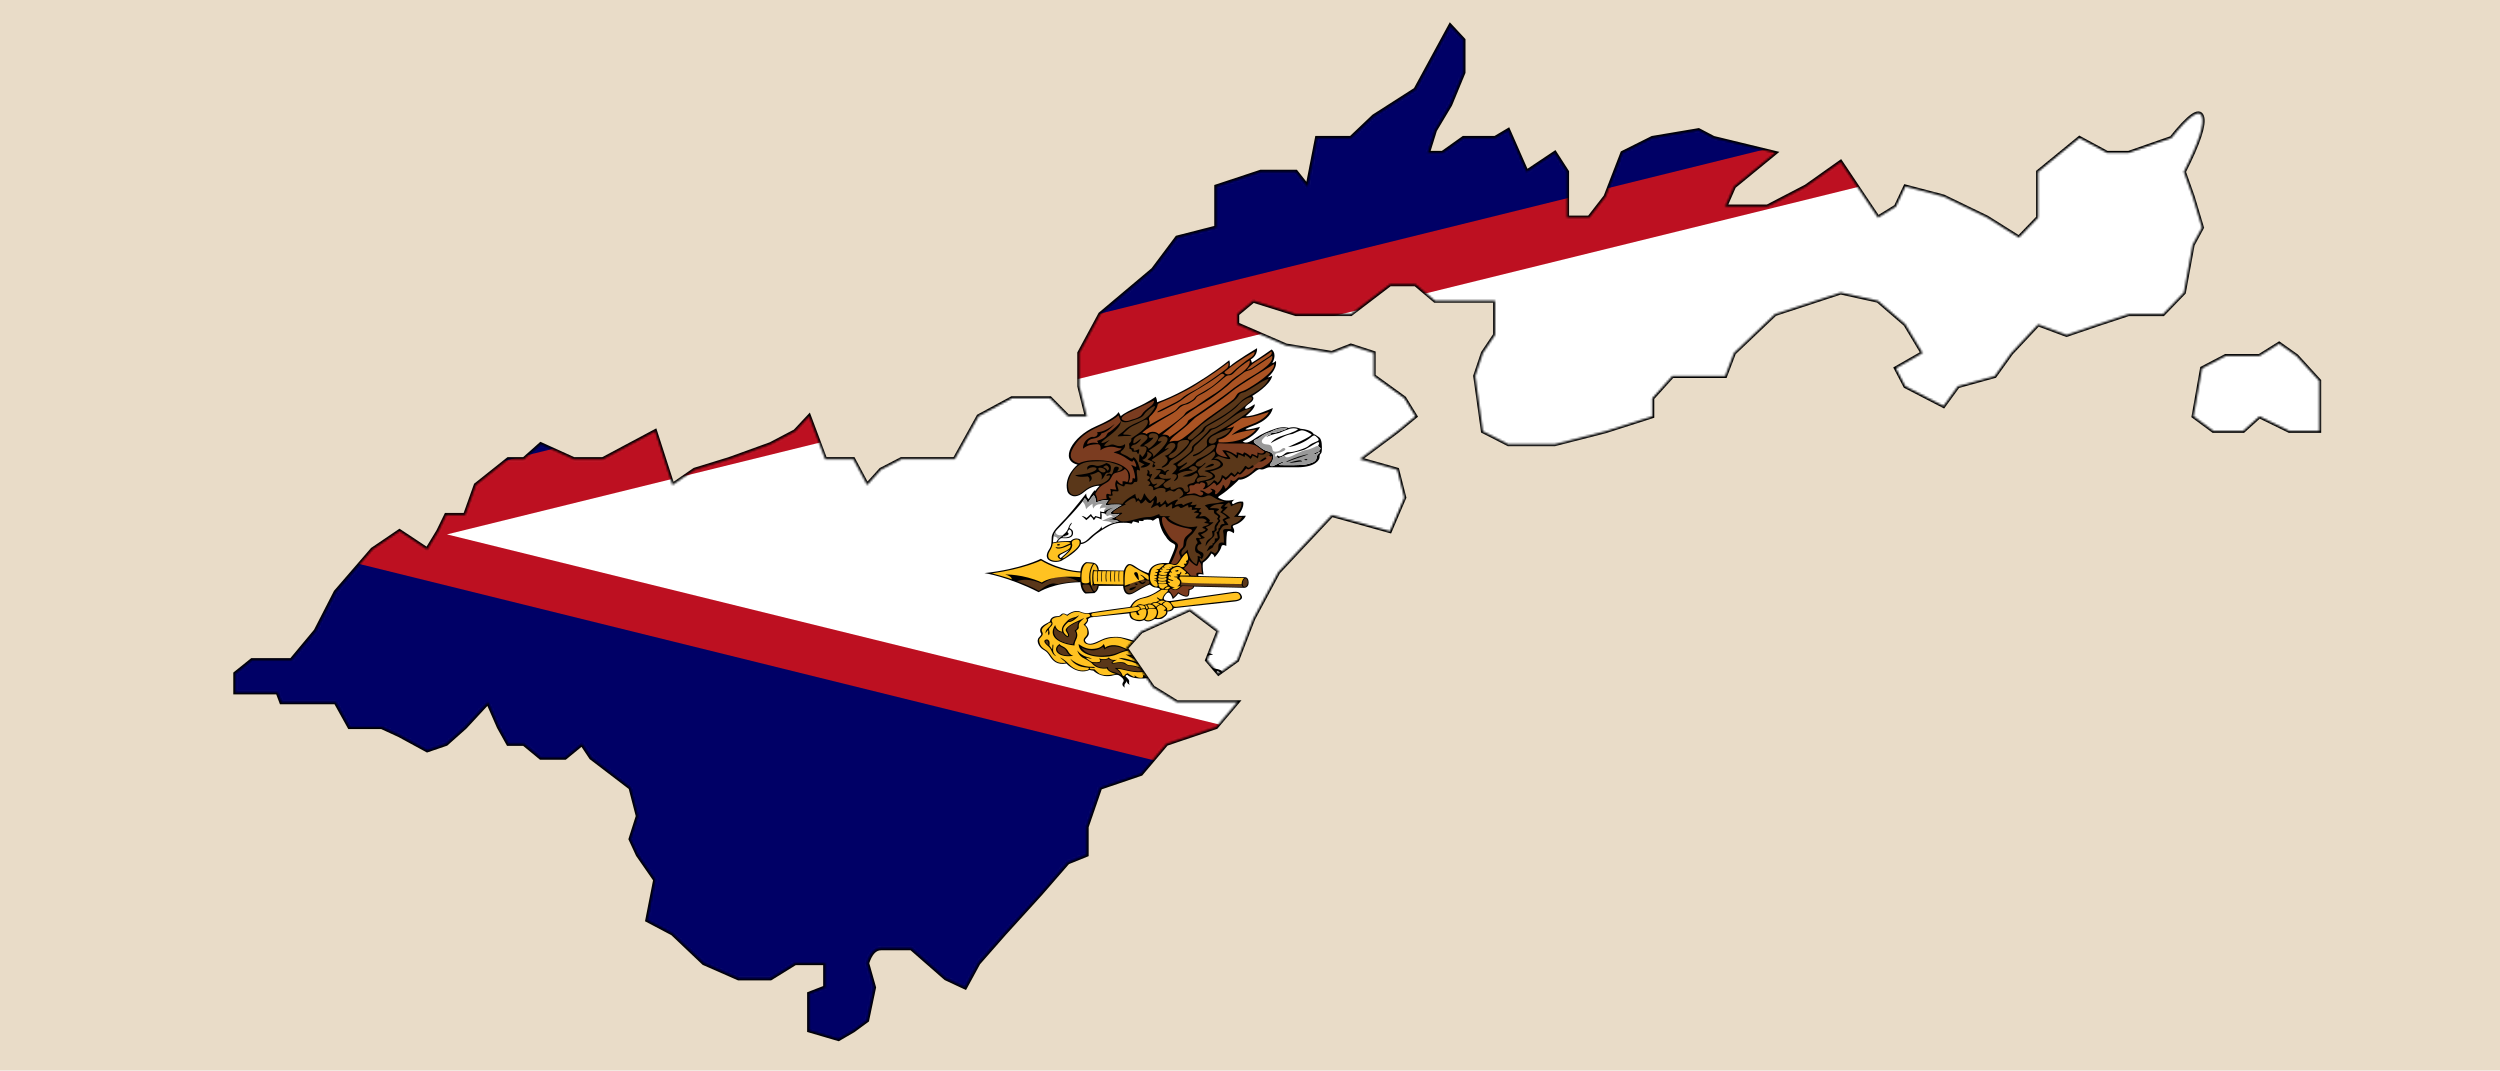 <?xml version="1.0" encoding="UTF-8"?>
<svg xmlns="http://www.w3.org/2000/svg" xmlns:xlink="http://www.w3.org/1999/xlink" viewBox="0 0 1240 531">
  <defs>
    <style>
      .cls-1, .cls-2 {
        fill: #fff;
      }

      .cls-3 {
        mask: url(#mask);
      }

      .cls-4 {
        fill: #7b3c20;
      }

      .cls-5 {
        fill: #e9dcc8;
      }

      .cls-6 {
        fill: #ffc221;
      }

      .cls-7 {
        fill: #5a3719;
      }

      .cls-8 {
        fill: #bd1021;
      }

      .cls-2 {
        stroke: #000;
        stroke-width: 2px;
      }

      .cls-9 {
        fill: #999;
      }

      .cls-10 {
        fill: #006;
      }

      .cls-11 {
        fill: #aa5323;
      }
    </style>
    <mask id="mask" x="110.67" y="4.64" width="1045.7" height="516.79" maskUnits="userSpaceOnUse">
      <g id="mask0_8_80">
        <path class="cls-1" d="M436.95,470.35c-3,0-5.28,2.45-6.85,7.36l3.42,12.07-3.42,16.29-6.84,5.03-7.36,4.28-14.57-4.28v-18.24l7.96-3.08v-12.07h-14.9l-12.21,7.57h-15.89l-17.24-7.57-15.49-14.7-12.51-6.6,3.92-20-8.61-12.41-3.62-7.83,3.62-11.38-3.62-14.05-19.54-14.91-4.56-6.87-8.37,6.87h-12.06l-8.35-6.87h-7.78l-4.65-8.33-5.38-12.3-11.38,12.3-9.37,8.33-9.41,3.22-13.73-7.48c-5.9-2.71-8.85-4.07-8.85-4.07h-15.97l-6.83-12.3h-26.96l-1.84-4.91h-21v-9.34l8.24-6.63h19.53l12.11-14.52,9.92-19.33,18.2-21.06,13.45-9.11,13.73,9.11,5.53-9.11,3.89-8h9.37l5.31-14.89,16.09-12.8h7.78l8.35-7.43,16.37,7.43h14.39l25.99-13.84,8.59,26.65,10.99-7.57,17.07-5.24,20.56-7.43,12.21-6.41,6.94-7.42,7.96,21.26h13.96l6.84,12.8,6.85-7.57,10.15-5.24h26.45l11.81-21.26,16.61-8.96h18.84l8.86,8.96h9.37l-3.69-14.92v-16.47l10.4-19.3,26.15-22.01,11.95-15.94,19.45-4.97v-20.37l22.01-7.29h17.48l5.77,7.29,4.68-24.07h16.85l11.29-10.72,20.72-13.27,17.23-31.7,6.57,7.07v16.17l-6.57,15.93-7.55,12.65-3.5,11.27h7.24l10.39-7.4h15.7l6.52-3.87,9.08,20.66,14.04-9.38,6.03,9.38v22.72h10.99l8.11-10.45,8.36-21.65,14.83-7.4,22.97-3.87c4.92,2.58,7.37,3.87,7.37,3.87,0,0,10.17,2.47,30.52,7.4l-20.34,16.67-4.35,9.95h20.89l19.16-9.95,17.2-12.18,18.5,27.61,8.92-5.48,4.67-9.95,18.95,4.98,21.6,10.45,15.77,9.91,9.54-9.91v-22.72l20.5-16.78,13.67,7.4h10.71l21.24-7.4c8.7-10.94,13.75-14.51,15.14-10.72,1.39,3.79-1.59,12.96-8.97,27.5l4.36,12.27,4.61,15.39-4.61,8.53-4.36,23.7-10.32,10.69h-17.1l-15.41,5.09-15.37,5.24-14.09-5.24-13.34,14.22-8.17,11.41-18.31,5.06-7.1,9.78-18.95-9.78-4.67-8.92,13.22-7.56-8.54-14.22-13.59-11.7-18.5-4.08-32.57,10.69-20.34,19.3-4.35,11.41h-26.23l-9.95,11.02v8.96l-23.19,7.42-25.13,6.41h-23.12l-12.56-6.41-3.83-27.41,3.83-11.41,6.03-8.98v-16.94h-29.82l-9.68-8.17h-12.63l-19.39,14.78h-27.31l-21.11-6.61-7.96,6.61v5.09l24.29,10.54,22.66,3.68,9.42-3.68,11.29,3.68v11.41l15.22,11.02,5.5,8.96-9.02,7.42-18.55,13.84,18.55,5.24,3.52,13.82-7.13,16.64-28.81-8-26.58,28.36-12.41,23.12-7.96,20.54-9.25,6.63-5.68-6.63,5.68-14.52-14.23-10.74-24.23,11.04-7.46,8.31,13.34,19.4,11.95,7.39h29.87l-10.42,12.3-24.68,8.33-12.6,14.88-20.27,6.89-6.7,19.43v13.83l-9.37,3.79-13.29,15.28-18.12,19.94-12.91,14.7-6.56,12.07-9.64-4.5-17.08-14.93h-15.13ZM1120.67,176.58l9.77-6.12,8.64,6.12,11.23,12.3v24.83h-14.82s-4.94-2.41-14.82-7.23l-8.01,7.23h-14.86l-9.79-7.23,4.21-23.79,11.71-6.11h16.74Z"/>
      </g>
    </mask>
  </defs>
  <g id="Layer_2">
    <rect class="cls-5" x="-33.46" y="-51.58" width="1311.32" height="655.15"/>
    <rect class="cls-5" x="584.73" y="247.81" width="28.98" height="33.9"/>
  </g>
  <g id="Layer_1">
    <path class="cls-2" d="M436.95,470.35c-3,0-5.28,2.45-6.85,7.36l3.42,12.07-3.42,16.29-6.84,5.03-7.36,4.28-14.57-4.28v-18.24l7.96-3.08v-12.07h-14.9l-12.21,7.57h-15.89l-17.24-7.57-15.49-14.7-12.51-6.6,3.92-20-8.61-12.41-3.62-7.83,3.62-11.38-3.62-14.05-19.54-14.91-4.56-6.87-8.37,6.87h-12.06l-8.35-6.87h-7.78l-4.65-8.33-5.38-12.3-11.38,12.3-9.37,8.33-9.41,3.22-13.73-7.48c-5.9-2.71-8.85-4.07-8.85-4.07h-15.97l-6.83-12.3h-26.96l-1.84-4.91h-21v-9.34l8.24-6.63h19.53l12.11-14.52,9.92-19.33,18.2-21.06,13.45-9.11,13.73,9.11,5.53-9.11,3.89-8h9.37l5.31-14.89,16.09-12.8h7.78l8.35-7.43,16.37,7.43h14.39l25.99-13.84,8.59,26.65,10.99-7.57,17.07-5.24,20.56-7.43,12.21-6.41,6.94-7.42,7.96,21.26h13.96l6.84,12.8,6.85-7.57,10.15-5.24h26.45l11.81-21.26,16.61-8.96h18.84l8.86,8.96h9.37l-3.69-14.92v-16.47l10.4-19.3,26.15-22.01,11.95-15.94,19.45-4.97v-20.37l22.01-7.29h17.48l5.77,7.29,4.68-24.07h16.85l11.29-10.72,20.72-13.27,17.23-31.7,6.57,7.07v16.17l-6.57,15.93-7.55,12.65-3.5,11.27h7.24l10.39-7.4h15.7l6.52-3.87,9.08,20.66,14.04-9.38,6.03,9.38v22.72h10.99l8.11-10.45,8.36-21.65,14.83-7.4,22.97-3.87c4.92,2.58,7.37,3.87,7.37,3.87,0,0,10.17,2.47,30.52,7.4l-20.34,16.67-4.35,9.95h20.89l19.16-9.95,17.2-12.18,18.5,27.61,8.92-5.48,4.67-9.95,18.95,4.98,21.6,10.45,15.77,9.91,9.54-9.91v-22.72l20.5-16.78,13.67,7.4h10.71l21.24-7.4c8.7-10.94,13.75-14.51,15.14-10.72,1.39,3.79-1.59,12.96-8.97,27.5l4.36,12.27,4.61,15.39-4.61,8.53-4.36,23.7-10.32,10.69h-17.1l-15.41,5.09-15.37,5.24-14.09-5.24-13.34,14.22-8.17,11.41-18.31,5.06-7.1,9.78-18.95-9.78-4.67-8.92,13.22-7.56-8.54-14.22-13.59-11.7-18.5-4.08-32.57,10.69-20.34,19.3-4.35,11.41h-26.23l-9.95,11.02v8.96l-23.19,7.42-25.13,6.41h-23.12l-12.56-6.41-3.83-27.41,3.83-11.41,6.03-8.98v-16.94h-29.82l-9.68-8.17h-12.63l-19.39,14.78h-27.31l-21.11-6.61-7.96,6.61v5.09l24.29,10.54,22.66,3.68,9.42-3.68,11.29,3.68v11.41l15.22,11.02,5.5,8.96-9.02,7.42-18.55,13.84,18.55,5.24,3.52,13.82-7.13,16.64-28.81-8-26.58,28.36-12.41,23.12-7.96,20.54-9.25,6.63-5.68-6.63,5.68-14.52-14.23-10.74-24.23,11.04-7.46,8.31,13.34,19.4,11.95,7.39h29.87l-10.42,12.3-24.68,8.33-12.6,14.88-20.27,6.89-6.7,19.43v13.83l-9.37,3.79-13.29,15.28-18.12,19.94-12.91,14.7-6.56,12.07-9.64-4.5-17.08-14.93h-15.13ZM1120.67,176.58l9.77-6.12,8.64,6.12,11.23,12.3v24.83h-14.82s-4.94-2.41-14.82-7.23l-8.01,7.23h-14.86l-9.79-7.23,4.21-23.79,11.71-6.11h16.74Z"/>
    <g class="cls-3">
      <g>
        <path class="cls-10" d="M110.67,4.64h1045.7v516.79H110.67V4.64Z"/>
        <path class="cls-8" d="M110.67,263.04L1156.37,4.64v516.79L110.67,263.04Z"/>
        <path class="cls-1" d="M221.7,265.06L1156.37,34.92v460.27"/>
        <path d="M541.58,279.01c3.51.27,3.39,3.75,3.39,3.75l12.42.28c1.59-4.33,3.24-3.83,6.26-1.69,2.87,2.03,6,2.94,6,2.94,1.2-6.22,10.01-4.96,10.01-4.96,3.76-8.98,4.08-8.86,1.84-9.99-2.24-1.14-3.15-3.06-3.15-3.06-2.13-2.56-3.25-6.27-3.48-8.55-.24-2.28-2.88,1.14-3.36.42-.48-.72-4.4-.3-4.4-.3.96,1.02-2.32.42-2.32.42.32.24,0,1.2,0,1.2-.32-.42-2.8-.84-2.8-.84-.24.54-.8,1.14-.8,1.14-1.36-.6-4.08-.48-4.08-.48-4-.06-6.4,1.2-7.52,1.86-1.12.66-5.12,2.69-8.4,5.86-3.28,3.17-5.12,2.81-5.12,2.81-.96,3.53-8.8,7.84-8.8,7.84-1.28,1.14-5.2,1.68-7.19,0-2-1.68,0-4.67,0-4.67.74-1.4,1.47-1.34,1.55-6.2.05-3.28,3.44-5.89,6.92-9.7,4.25-4.66,10.19-12.34,10.19-12.34.03,2.36,1.32,2.74,1.32,2.74,1.17-2.4,2.85-4.33,2.85-4.33.09.2.33.34.33.34,1.32-1.79,2.13-2.51,2.13-2.51-.45-.18-4.14,0-7.59,3.01-3.45,3.01-5.82,2-5.82,2-2.4-.76-2.61-2.6-2.61-2.6-1.75-7.54,5.13-12.93,5.13-12.93-9.24-2.2-2.58-13.91,8.87-18.9,11.45-4.98,11.34-7.23,11.34-7.23.66.76,1.2,2.11,1.2,2.11.12-.09.96-1.35,7.56-4.26,6.6-2.92,9.77-5.43,9.77-5.43.84,1.62.66,2.78.66,2.78,18.05-6.33,35.83-20.85,35.83-20.85.51,1.21.24,3.05.24,3.05,2.94-2.72,13.55-9.04,13.55-9.04.18,4.04-3.15,5.59-3.15,5.59.36.58.57,1.64.57,1.64,1.74-.94,9.84-6.6,9.84-6.6,2.97,2.56.27,6.75.27,6.75,1.05-.16,1.83-1.08,1.83-1.08.75,4.35-4.08,8.19-4.08,8.19.84.02,2.25-.81,2.25-.81-.9,4.76-9.92,10.03-9.92,10.03,1.32,1.17.06,2.72-1.02,3.41-1.08.7-3,2.22-2.4,2.85.6.63,4.59-2.18,4.59-2.18.69,2-4.44,5.92-4.44,5.92,3.57.47,13.49-4.04,13.49-4.04-.81,3.84-4.56,6.82-9.18,8.55-4.62,1.73-4.38,2-4.38,2,.81.65,7.19-1.21,7.19-1.21-1.92,4.29-8.58,7.23-8.58,7.23,1.83,1.55,4.32-.25,6.81-1.95,2.49-1.71,5.88-3.17,9.62-4.42,3.75-1.26,6.39-.31,6.39-.31,3.12-.99,5.76.4,5.76.4,6,.49,6.6,2.67,6.6,2.67.66.16,1.17.43,2.7,1.55,1.53,1.12,1.44,4.6,1.38,6.31s-.54,1.71-.84,2.18c-.3.47-.33,1.01-.33,1.66s-1.5,4.69-10.76,4.74c-9.27.04-14.04,0-14.04,0-.77,0-1.68.45-1.68.45-3.9,1.93-1.84-1.32-6.48,2.5s-7,3.16-7,3.16c-.76.91-5.62,5.43-8.4,7.23-2.78,1.79-2.28,1.63.14,2.68,2.42,1.05,6.08,0,6.08,0-2.34,1.55-.72,2.27-.72,2.27,3.08-1.87,4.94-1.18,4.94-1.18.98,2.68-2.54,6.91-2.54,6.91,1.36.18,3.92,0,3.92,0-.62,1.81-3.18,3.8-5.06,4.41s-1.54.85-.98,1.99c.56,1.14.08,2.29.08,2.29-3.28-2.28-3.4-.24-3.4-.24-.38,2.69-.32,6.55-.32,6.55-2.32-1.17-2.44.39-2.44.39-.6,2.45-3.44,5.3-3.44,5.3-.12-1.53-1.52-1.91-1.52-1.91-1.48,2.84-4.2,4.55-4.2,4.55-.36,2.45.32,5.89.32,5.89-1.76-.36-2.4-.33-2.68.09-.28.42.4.63.4.63l22.91.57c.32.03,1.68.18,1.72,2.66.04,2.48-2,2.6-2,2.6l-25.06-.6s.12.69-1.2,1.38c-1.32.69-.88-.78-1.24,2.3-.36,3.08-5.36-.24-5.36-.24-.8,1.2-2.76,2.75-2.76,2.75-1.12-3.38-2.28-4.43-4.08-1.5-1.8,2.93,3.24,2.42,3.24,2.42,0,0,29.42-4.34,31.02-4.49,1.6-.15,3.36-.06,4.08,2.18.72,2.24-3.56,2.6-3.56,2.6l-30.18,3.29c-.64,1.79-3.16,1.65-3.16,1.65.2,1.71-1.6,2.78-2.52,3.41-.92.63-3.8.33-3.8.33-3.52,2.39-5.24.51-5.24.51-2.28.99-3.72.57-5.6-.24-1.88-.81-1.72-3.08-1.72-3.08l-19.05,1.97c-.9.31-1.52.91-1.52.91.68.87-1.36,2.88-1.36,2.88.57.39,1.66,1.49,1.81,3.87.16,2.52-3.07,2.94-1.46,4.69s4.57.3,7.87-1.28c3.3-1.58,6.54-1.38,7.95-1.37,1.41.01,5.34,1,7.78,1.86,2.44.86,3.28.35,3.45-.91.17-1.26,1.26-1.61,1.26-1.61-.3,1.23.36,1.78.36,1.78.94.07,2.59-.85,2.59-.85-.15.91-1.35,1.48-1.35,1.48-2.4,1.6.9,1.01.9,1.01,6.57-1.35,8.91-1.21,10.61-1.03,1.71.18,9.77,3.61,9.77,3.61.3-.81.09-2.81.09-2.81,2.07.56,2.91,1.75,2.91,1.75.78-.85.27-2.29.27-2.29,6.66,3.72-1.38,5.41-3.51,6.12-2.13.72-2.1,1.59-2.1,1.59,1.77-.56,3-.76,4.47-.88,1.47-.11.96-.02,4.47-.72,3.51-.69,5.31.79,5.31.79-2.94.16-3.81,1.03-3.81,1.03,1.86,1.28.09,2.36.09,2.36-2.67-3.37-4.95.14-4.95.14.91-.14,3.6.43,4.36.91.59.37,1.98,1.06,3.7,1.85,2.43,1.12,1.98.4,3.87,1.12,1.89.72,1.17,2.54,1.17,2.54-.81-1.48-2.55-2-2.55-2-.15,2-2.16,2.33-2.16,2.33,2.46-2.74-2.85-3.93-5.34-3.88-2.49.04-4.35,1.64-4.35,1.64,5.01,4.69,8.48,3.17,8.48,3.17-.63,1.7-4.77,1.03-4.77,1.03,1.92,1.46,1.71,2.49,1.71,2.49-1.02-.99-2.7-.49-6.29-2.83-3.6-2.33-6.81-1.57-6.81-1.57,3.51,3.75-1.29,5.97-1.29,5.97-1.77,1.01.75,2.38.75,2.38-2.22.4-2.52-1.82-2.52-1.82-1.17-.22-2.85,1.19-2.85,1.19.12-2.29,3.12-1.14,3.21-3.52.09-2.38-2.79-4.22-11.27-3.05-8.48,1.17-10.97-1.55-10.97-1.55-.72.02-.87.74-.87.74,1.41,1.35,2.04,1.91,1.8,2.85-.24.94.45,1.26.45,1.26-1.56-.09-1.68-1.95-1.68-1.95-.03.76-.36.83-.87,1.64-.51.81-.03,1.84-.03,1.84-.66-.59-1.86-1.28-.72-2.94.88-1.28-1.83-2.92-1.83-2.92-1.05-1.08-3.84-.07-3.84-.07-5.79,1.14-9.18-2.51-9.18-2.51-.66,0-1.92-.36-1.92-.36-6.12,2.74-11.48-3.19-11.48-3.19-4.62.88-6.72-1.35-8.13-3.52s-1.68-2.36-3.54-3.48c-1.86-1.12-3.6-4.3-1.89-5.97,1.49-1.46,1.05-1.79,1.05-1.79-2.4-4.03,4.28-5.33,4.4-6.3.17-1.41,1.57-2.3,3.07-2.39,1.5-.09,1.5.04,2.49-.96.99-1.01,2.88.25,2.88.25.39-.29,3.69-2.85,6.63-1.53,2.94,1.32,5.37.38,5.37.38,2.07-.45,19.25-2.78,19.25-2.78,1.11-1.66,1.89-3.66,6.63-4.74,4.74-1.08,8.34-4.02,8.34-4.02-.84-.9-2.25-.85-2.97-.94-.72-.09-2.22-1.37-2.22-1.37-.87.38-1.32.19-7.53,3.97-5.55,3.38-5.71-3.32-5.71-3.32l-12.1.02c-.21,2.56-2.16,3.57-2.16,3.57l-4.41.22c-2.46-1.3-2.49-5.63-2.49-5.63-13.31.2-20.72,4.96-20.72,4.96-15.08-7.72-26.9-9.47-26.9-9.47,18.32-2,28-7.09,28-7.09,10.11,6.06,19.61,6.22,19.61,6.22.36-3.66,2.82-4.56,2.82-4.56l2.79.15Z"/>
        <path class="cls-6" d="M519.8,309.4c-3.83,2.24-3.14,3.47-2.8,4.16.34.7.38,1.37-.66,2.42-1.04,1.05-.94,1.41-.94,1.41.16,3.72,2.8,4.51,3.89,5.42.92.76,2.48,3.16,2.48,3.16,1.96,2.81,4.04,2.84,5.58,2.84s1.4-.13.62-.82c-.73-.65-2.28-1.91-2.28-1.91,2.06.72,4.02,2.87,4.02,2.87,3.89,4.26,7.48,3.69,9.06,3.48,1.58-.21,1.3-1.12,1.3-1.12-.08-.15-1.62-.27-1.62-.27-5.84-.55-7.59-4.38-7.59-4.38,3.52,3.46,9.03,4.16,10.73,4.09,1.7-.06,1.6.42,1.24.51-.36.09-.88,0-1.66-.06-.78-.06-.78.13-.6.46.18.33.91.36,1.84.33.93-.03.18.07,2.59,1.94,2.41,1.87,8.42.36,8.42.36-3.88-.96-4.42-2.72-4.42-2.72-5.28.62-7.42-2.55-7.42-2.55-.94-.94-3.76-2.4-3.76-2.4-2.98-1.28-3.45-3.98-3.45-3.98.84,1.2,2.47,2.56,4.54,3.14,2.07.57,2.65.87,2.65.87-.99.15-1.57-.18-1.57-.18-2.07-.61-.9.24-.9.24,2.28,1.82,2.91,1.68,2.91,1.68,5.98.62,3.01-1.77,3.01-1.77,4.26,1.01,4.96-.58,4.96-.58.88,1.87,4.11,1.2,4.11,1.2-4.29,2.07-1.03,1.48-1.03,1.48,4.33-.81,5.18.29,5.18.29,1.17,1.09,2.36.94,2.36.94,0,0,.78.02,2.43.35,1.65.33,4.17,1.73,6.57,1.44s2.79.45,2.79.45c-.45-.15-1.5-.31-3.36.51-1.86.83-5.07,1.1-9.74,0-4.68-1.1-5.04-.96-5.04-.96,1.11.83,2.1,2,2.31,2.8.21.81,1.02.85,1.02.85.33-1.03,1.74-1.48,1.74-1.48.92.85,3.39,1.97,3.39,1.97.27-.56,0-.95,0-.95,1.8,1.72,3.9,1.2,3.9,1.2.57-.4.39-1.37.39-1.37.72-.02.84.43,1.35.76.51.34,2.13.11,2.13.11-.6-.25-1.02-1.17-1.02-1.17,2.37-1.64,7.5-.92,7.5-.92,3.7.65,3.24,3.07,3.24,3.07.75.36,1.74,1.48,1.74,1.48.31-.85.03-1.72.03-1.72,1.69.81,2.05,2.78,2.05,2.78,1.96-2.24-1.87-4.77-1.87-4.77,1.86-.24,3.91-.07,5.16.11,1.24.18,3.03.83,4.48,2.04,1.46,1.21,4.06,1.77,4.06,1.77-.08-.5-1.47-1.35-1.78-1.53s-.45-.62-.45-.62c1.27.22,2.16.11,2.16.11-4.48-2.74-5.61-4.04-5.61-4.04,1.68.21,2.61-.83,2.61-.83-3.54.08-3.66-.84-3.66-.84.43.12,2.04.52,4.15.1,2.11-.42,5.05.01,5.05.01-1.53-2.46-7.45-2.04-9.34-1.94-1.89.1-2.62-.15-2.62-.15.3-.15.62-.46,2.1-.47,1.48-.01,2.94.11,4.62-1.04,1.68-1.16,3.98-.78,3.98-.78-.56-1.11-3.22-1.5-5.56,0-2.34,1.5-4.46,1.02-4.46,1.02,3.7-.52,4.78-1.82,4.78-1.82-1.12-.27-1.74.09-3.96.52-2.22.43-2.82-.33-2.82-.33,2.44-1.45,4.14-2.03,4.14-2.03-2.08-.43-4-1.32-4-1.32-2.16,2.03-3.84,3.18-7.97,1.01-4.14-2.17-6.3-1.92-6.3-1.92,3.64-2.15,7.38-1.23,10.09.4,2.72,1.63,3.5.3,3.5.3-.86-.54-.74-1-.74-1,6.6,3.37,9.45,1.27,10.91.28,1.46-.99-.66-2.31-.66-2.31-.14,2.14-2.84,3.11-4.96,2.39-2.12-.72-4.08-1.63-7.13-2.9-3.05-1.27-6.87-.61-10.42.13-3.56.75-4.02.39-4.34.1-.32-.28-.5-1.15-2.32-.4s-6.06-1.24-8.7-1.87c-2.64-.63-6.96-.28-10.69,1.76-3.74,2.05-5.58,1.54-6.7,1.03-1.12-.51-1.82-1.92-.62-3.17,1.2-1.26,1.3-1.6,1.2-3.41-.1-1.81-1.88-2.89-1.88-2.89,1.64-1.69,2.04-2.06,1.48-2.8-.56-.73.32-.72,1.26-1.14.94-.42.52-.48.3-1.03-.22-.55-.76-.46-.76-.46-2.18.09-3.38-.51-3.38-.51-3.61-1.66-6.96,1.57-6.96,1.57-2.05-1.57-2.52-.55-2.88-.16-.36.39-1.08.66-2.04.75-.87.08-2.19.42-2.65,1.24,0,0-.4.65.1,1.37,0,0,.56.84-.46,1.87-1.02,1.02-1.38,1.27-1.06,2.23.31.96.22,1.71-.17,2.33,0,0-.46-.54-.35-1.2.12-.66.12-1.04-.03-1.4,0,0-1.01.99-1.19,1.7,0,0-.42-1.09,1.03-2.55,1.45-1.46,2.12-2.18,1.71-2.75-.3-.42-1.36.26-1.62.41Z"/>
        <path d="M523.93,325.49s-1.82-1.39-1.6-3.32c.22-1.93.18-2.17-.02-2.57,0,0-.33.19-.32.94.01.7-.09,1.44-.16,1.57,0,0-.94-1.6-1.32-1.9,0,0,.32-1.68-.2-2.39-.52-.72-1.02-.76-1.62-.54-.83.31-1.45,1.08,1.32,3.35,0,0,1.03.82,1.75,2.65.72,1.82,1.92,2.11,2.16,2.21ZM532.95,320.15s-.14-1.09.84-3.02c.98-1.93.39-3.36.17-3.84-.22-.48-.35-.3.64-1.13,1.22-1.02-.47-2.31,1.53-4.1,0,0,1.32-1.13,1.62-1.59,0,0-2.12,1.14-3.5,1.71-1.38.57-6.66,3.16-5.5,4.89s1.04,1.82.86,2.54c0,0-3.14-1.66-2.04-4.35,0,0,.5-1.08,1.82-2.3,1.2-1.11.48.24,2.92-1.15,0,0,1.94-1.15,2.96-2.71,0,0-1.28.81-1.74.94,0,0-2.82.51-3.96,1.71-1.14,1.2-3.56,3.28-2.74,5.59,0,0-2.82-.34-3.46-3.28,0,0-5.22,6.43,5.74,9.43,0,0,2,.53,3.84.67Z"/>
        <path class="cls-6" d="M581.13,298.64c4.09-.62,27.8-4.2,29.95-4.42,2.36-.24,3.26-.55,4.04,1.35.88,2.15-3.24,2.18-3.24,2.18l-28.27,3.21c-1.38.16-1.7-.37-1.7-.37-.24-.45-.72-1.05-1.04-1.45,0,0-.37-.41.25-.5Z"/>
        <path class="cls-7" d="M523.23,311.5s-3.06,6.44,8.96,8.03c0,0,.03-.72.51-1.73.48-1.01,1.53-3.05.54-4.38-.99-1.32.81-.63,1.08-2.36.27-1.73-.18-1.48.66-2.6,0,0-3.78,1.37-5.22,3.03-1.44,1.66,1.95,2.92-.06,4.74,0,0-1.68-.61-2.67-2.42,0,0-2.34.05-3.81-2.31Z"/>
        <path d="M534.99,319.41s2.97,2.57,6.51,2.46c3.54-.11,5.04-1.06,5.94-2.46,0,0,.69,1.09.69,1.81,0,0,3.06-2.54,8.34-.34,5.28,2.2,3.66,1.59,4.83,1.75,0,0-2.24-.4-7.37,1.95-5.28,2.42-19.04,1.59-18.92-5.17Z"/>
        <path class="cls-7" d="M530.07,308.04s1.33.2,2.67-1.3c0,0-1.8.34-2.67,1.3ZM519.98,320.01s-2.48-1.95-.89-2.33c0,0,1.13-.18.89,2.33Z"/>
        <path d="M573.99,332.21s1.32-2.36,5.13-2.36,4.26,1.75,9.05,2.09c0,0-5.76,1.62-9.77.14-2.1-.78-3.99-.13-4.41.14Z"/>
        <path class="cls-7" d="M536.3,321.13s5.7,3.46,10.76-.29c0,0,.42.4.78,1.32,0,0,3.84-3.7,10.71.29,0,0-.84-.09-4.08,1.3-4.21,1.82-14.75,3.01-18.17-2.62Z"/>
        <path d="M558.28,324.63s5.46.63,10.08.36c2.84-.17,5.91-.69,4.38.27-1.53.96-.78,1.05,5.76.44,6.54-.61-.06,1.23,4.44,1.82,0,0-10.9,5.57-24.65-2.89Z"/>
        <path class="cls-7" d="M572.61,321.15s3.21-1.17,6.18.22c2.97,1.39,2.52,1.5,4.5,1.71,0,0-1.38,1.97-4.65.38-3.27-1.59-4.13-1.9-6.03-2.31ZM576.18,331s3.15-1.57,6.63.06c.44.2,1.38.6,2.28.79,0,0-2.66.83-5.4-.02-1.14-.35-2.04-.63-3.51-.83ZM560.62,325.37s7.02.65,10.82-.11c0,0-4.41,2.13,6.66,1.14,0,0,2.46-.27,2.16.11-.3.38-.48.67.72,1.03,0,0-8.21,3.68-20.36-2.18Z"/>
        <path d="M525.57,319.41s.06.54,1.62,1.24c1.56.69,2.4,1.94,2.73,2.61.33.67,1.12,1.68,2.41,2,0,0-5.5,1.15-7.97-1.71,0,0-1.87-2.06,1.14-4.14"/>
        <path class="cls-7" d="M568.87,332.1s-2.19-.14-5.16-1.17c-2.97-1.03-3.75-.16-5.43-1.42-1.68-1.26-5.07-.47-5.7-.38-.63.09-2.43,0-.18-1.46,0,0-1.8-.04-2.49-.94,0,0-.81.79-3.84.49,0,0,1.35,2.12-4.08,1.51,0,0,1.62,1.88,3.57,2.26,1.95.38,2.76.25,4.02-.11,0,0-.36,1.64,2.16,2.27,2.52.63,3.03,1.12,4.32,1.64,0,0,.18-1.06-3.18-3.5,0,0,1.8-.09,4.38.54,2.58.63,8.42,2.13,11.6.27ZM570.23,334.61s.54,1.26,2.2.97c1.66-.28,4.39-.77,7.03.58,0,0,.45-2.24-4.85-2.4,0,0-3.32.18-4.38.85ZM525.37,320.21s-2.04,1.68-.19,3.42c1.69,1.59,4.3,1.45,5.55,1.41,0,0-.75-.43-1.41-1.41-.66-.99-.68-1.66-2.07-2.29-1.44-.66-1.61-.83-1.88-1.12ZM523.23,311.5s-3.06,6.44,8.96,8.03c0,0,.03-.72.51-1.73.48-1.01,1.53-3.05.54-4.37-.99-1.32.81-.63,1.08-2.36.27-1.73-.18-1.48.66-2.6,0,0-3.78,1.37-5.22,3.03-1.44,1.66,1.95,2.92-.06,4.74,0,0-1.68-.61-2.67-2.42,0,0-2.34.05-3.81-2.31Z"/>
        <path d="M554.83,326.36s2.52-.4,8.93,2c6.42,2.4,9.09,1.79,10.05,1.73,0,0-3.62,1.89-9.23-.58-4.96-2.18-5.29-1.35-9.75-3.15Z"/>
        <path class="cls-6" d="M595,324.92s1.46-.05,2.32.35c0,0,.56-.48,1.9-.62,0,0-.88-.88-4.22.27ZM590.61,321.37s1.47-.07,1.91-.77c0,0-.74-.94-1.87-1.39,0,0,.23,1-.04,2.16ZM541.31,304.97s-.27-.72,1.26-.94c1.53-.22,21.52-3.07,21.52-3.07,0,0,1.06,0,1.21.7.16.75-.12,1.32-4.95,1.88-4.83.56-17.57,2.16-17.57,2.16,0,0-1.35.22-1.47-.72Z"/>
        <path class="cls-6" d="M560.81,304.11s0,2.83,2.88,3.25c2.79.41,3.75-.17,4.5-1.65.19-.39,1.05-3.34-.19-3.56-.49-.09-1.35-.04-1.97.23-.96.41-1.86.89-1.54,1.38.68,1.03.81,1.27.56,1.35-.69.2-1.2-.4-1.34-.82-.18-.52.38-.86-1.5-.58-.77.11-1.4.09-1.4.42Z"/>
        <path class="cls-6" d="M572.78,301.94c1.47.17,1.36,3.28-.4,4.69-1.9,1.51-3.7.97-3.7.97-.96-.4-.84-.27-.1-1.39.7-1.06,1.03-2.49.64-3.49-.13-.32.22-.58.71-.68,0,0,1.33-.28,2.85-.1Z"/>
        <path class="cls-6" d="M574.06,302.21s1.05,1.32-.26,3.75c0,0-.58.72.72.61,1.3-.1,4.2-1.5,3.9-3.28,0,0-.1-.43-.86-.39-.76.04-.14-.42.18-.51.32-.09,1.31-.46-1.26-2.11,0,0-.42-.38-.92-.22-.39.12-1.76.68-1.76,1.48,0,.33.26.66.26.66Z"/>
        <path class="cls-6" d="M576.87,299.97s2.05,1.47,2.04,1.9c-.01.44-.19,1.03.35.98.54-.05,2.76-.52,2.15-1.99-.61-1.47-1.22-1.98-2.25-2.34-1.03-.36-1.29.13-2.17.79,0,0-.64.39-.12.66ZM565.79,302.04s.34-1.09-1.5-1.5c0,0,.78-.64,2.34-.3,1.55.34,1.38,1.36,1.37,1.5,0,0-1.21-.04-2.21.3ZM569.79,301.79s2.13-.37,3.08-.25c0,0-1.05-2.35-3.89-1.55,0,0,1.02,1.15.81,1.8ZM573.43,301.21s0-.72,1.81-1.44c0,0-.88-.83-2.1-.75-1.4.09-1.68.6-1.68.6,0,0,1.52.53,1.97,1.59ZM574.14,298.75s1.12.28,1.82.88c0,0,1.06-1.16,1.96-1.41,0,0-1.76-.94-3.78.52Z"/>
        <path class="cls-7" d="M515.29,293.1s4.94-4.18,7.71-3.68c2.77.5,1.38.16,4.41-.31,3.03-.47,6.15-.79,7.41-.63,0,0-3.66-2.62-10.19-2.58,0,0-4.62,1.59-7.8,3.7,0,0-6.12-3.41-12.44-1.37,0,0,6.87,2.49,10.92,4.87Z"/>
        <path class="cls-6" d="M567.8,300.35l.82-.14s1.39,1.72.38,1.74c-.79.01-.47-.24-.62-.74s-.42-.72-.58-.86ZM561.59,300.48s-.49.61.44.47c1.13-.18.91.04,2.16-.8,0,0,.77-.81,2.19-.31,0,0,1.2.39,2.17-.08.98-.47,1.2-.44,1.72-.39.52.04.49.16,1.19-.35.7-.51,1.91-.12,2.68-.76.77-.64,1.72-.1,0-1.33,0,0-.36-.36-.33-.66,0,0,.66.19,1.18.66.52.47,1.39.33,1.54.25,0,0,.09-1.54,1.62-2.95,1.53-1.41,1.54-1.53.65-1.54-.9-.01-2.41-.36-2.92,0-.51.36-4.99,3.3-7.6,3.79-2.61.49-5.01,1.24-6.69,4.01ZM491.99,284.4s8.01,2.07,9.8,2.93c0,0,.43-1.34-3.21-2.39,0,0,8.83-.27,18.19,3.98,0,0,4.51-3.87,19.02-2.67,0,0,.03-1.28.13-2.27,0,0-10.19-.3-19.55-5.98,0,0-8.38,4.12-24.39,6.4ZM536.48,288.27c-.56-8.18,2.58-8.92,2.58-8.92,0,0,1.48,0,3.08.25,0,0-2.48,2.95-1.82,8.8,0,0,.26.94-1.84.94s-2-1.08-2-1.08Z"/>
        <path class="cls-7" d="M538.62,293.68s-1.52-1.56-1.68-3.35c0,0-.04-.46,1.5-.42,1.54.04,1.74-.15,2.12.75.37.87,1.34,2.71,1.58,2.92l-3.52.1Z"/>
        <path class="cls-6" d="M541.91,289.6c-.14-1.07-.19-1.98-.17-3.11.1-4.56.86-4.16,1.16-3.59l1.56.03s-1.14-5.15-2.48-2.14c-1.32,2.95-1.22,4.88-1.06,7.21.09,1.34.27,2.18.42,2.68l.57-1.08Z"/>
        <path class="cls-7" d="M559.54,289.61s3.01.46-1.6,1.56c0,0,.23,5.58,5.68,1.67,0,0,3.22-2.06,5.46-2.9,0,0,1.12-.39.99-1.23,0,0,.09-.99-1.08-.8,0,0-.92.02-1.51-.19,0,0-.64-.76-1.08-.47-.43.29-1.45.12-.66,1.09.79.96,1.03.72,1.42.44.39-.28,2.11-.96.52.46-1.59,1.43-2.83-.79-3.34-1.19l-4.8,1.56ZM544.46,290.24l-1.34-.03s-.72,1.08-1.21-.61l-.57,1.08s1.66,5.99,3.12-.44Z"/>
        <path class="cls-6" d="M542.56,283.33s-.68,3.92.18,6.34l14.49.27s-.18-2.81.04-6.61h-2.06s-.28,3.16-.02,5.1h-.34s-.26-2.72.02-5.1h-1.7s-.28,2.92-.06,5.13h-.32s-.24-2.56.04-5.13h-1.68s-.31,2.64.02,5.1h-.4s-.34-2.69.02-5.1h-1.86s-.46,2.47-.02,5.12h-.38s-.42-2.53.04-5.12h-1.86s-.44,2.8-.06,5.12h-.36s-.3-2.71.1-5.12h-1.74s-.46,2.36-.08,5.12h-.38s-.28-2.05.08-5.12h-1.72ZM557.87,290.48s-.4-7.09.96-8.91c1.36-1.82,1.64-1.47,3.96,0,2.32,1.47,5.32,3.05,5.8,3.23.48.18,1.16.36,1.16,1.65s.24,1.67-1.76.06c-.3-.24-1.23-1.1-1.91-1.31-1.79-.57.43.4,1.07,1.31.54.77.96.69-.44,1.05-1.4.36-6.24,1.97-8.84,2.93Z"/>
        <path d="M562.94,285.4s-1.05-1.33.28-1.63c1.33-.3,1.44,2.1,1.66,3.54.23,1.45-1.68-1.46-1.95-1.92ZM561,291.58s-1.56.57-.54,1.08,3.9-1.89,2.91-1.73c-.99.16-2.37.65-2.37.65ZM563.11,289.4s1.38-.14,1.11.46c-.27.59-.77.22-.98.08-.21-.13-1.18-.47-.14-.55Z"/>
        <path class="cls-6" d="M570.45,287.54s.37,2.7,2.69,3.39c0,0,1.34.33,1.06-.85,0,0-.23-.99-.42-1.4-.19-.41-1.12-.67-1.22-.72-.1-.04-.22-.33.42-.12.64.21.74.23.69-.22-.05-.45-.43-.27-1.01-.56-.23-.11.02-.26.26-.21.24.05.81.22.82-.7,0,0,.13-.52-.58-.56-.77-.04-.71-.38-.47-.44.24-.05,1.05.5,1.27-.41.23-.94-1.11-.4-.93-.89.18-.49,1.13.28,1.21-.3.08-.56.84-.81-.46-.99-.62-.08-.05-.36.65-.26.74.1,1.19-.82,1.62-1.11s2.86-1.75-.38-1.27-4.19,2.05-4.4,2.36c-.21.31-1.11,2.17-.82,5.24Z"/>
        <path class="cls-6" d="M578,289.63c.42-.08.81.03.95.32.53,1.09-.69.7-1.37,1.51-.68.81-.7.64-1.66.36-.96-.28-1.32-1.74-1.32-1.74-.11-.45.31-.48.81-.43,0,0,1.59.16,2.59-.03ZM574.49,289.05s.07.33.62.37c.55.04,2.15.18,3.1-.12,0,0,.35-.07.19-.69,0,0-.01-.4-.87-.24-.85.16-2.09,0-2.5-.09-.41-.09-.75,0-.53.77ZM574.36,287.09s-.03.85.83.96c.86.11,1.93.11,2.38.02.34-.07.95-.19,1-.69.05-.5.19-.87-.87-.61-1.06.26-2.34.09-2.47.06-.13-.03-.85-.25-.87.26ZM574.75,285.37s-.21.39-.18.77c.03.37.65.5,1.77.51,1.12.02,2.12-.15,2.19-.52.07-.37.34-.81-.54-.67-.88.14-1.99.17-2.43,0-.44-.18-.73-.24-.81-.08Z"/>
        <path class="cls-7" d="M615.85,289.71s-.01.78.6,1.55l-31.07-.89s.45-.28.57-1.49l29.9.84Z"/>
        <path class="cls-6" d="M575,284.08s-.27.79.29.94c.56.16,1.52.33,2.79.13,0,0,.64.04.86-.64.22-.68.2-.3-1.61-.66,0,0-.57-.17,1.08-.17,0,0,.92.03,1.06-.13.14-.16,1.36-1.12-.22-1.06-1.58.06-.8-.28,0-.28s1.05.17,1.31-.09c.26-.25.02-.08-.41-.52s-.13-.31.18-.07c.31.24.5.31.85,0,.35-.31-.27-.76,0-.7.27.05.4.57,1.42.07,1.02-.49,2.4-.24,2.77.04.38.28,1.44.64,2.09-.02.64-.66-.77-1.2-.17-1.29.6-.09,1.02.12,1.26-.36s-.93-.94.19-1.25c1.12-.3.18-3.46-.21-3.75,0,0-1.26.74-2.64,2.97-1.38,2.23-2.19,3.53-4.06,2.85-2.7-.99-4.09.43-4.5.69-.65.4,1.35.59.19.61-1.17.02-1.17.12-1.29.3-.12.18-.02.34.19.35.21.01.66.46-.06.44-.72-.02-1.23-.14-1.02.63,0,0,.01.17.43.21.42.04.57.48-.21.48-.5,0-.55.2-.57.24ZM577.88,291.87s-.56.39.21.44c.77.04,1.17.19,1.41-.22.24-.41,1.27-.24.59-.82-.69-.57-1.15-.25-2.2.6Z"/>
        <path class="cls-6" d="M581.08,282.53s2.59-2.43,4.75-.79c2.16,1.65,2.37,1.9,2.4,1.93.03.03.25.21-.33.73-.59.52-.02.5.63.19.64-.31.69-.02,1,.33.31.35.74.55-.26.56-1,.01-3.14,0-3.14,0,0,0-1.46.12-.72-.47.73-.6.63-1.3.25-1.35-.37-.04-.03.36-.25.64-.22.28-.73.54-1.24.53-.51-.01-.96.37-.15.66s-.09.48-.51.47c-.42-.01-2.44.16-.39.4,2.06.25-.19.19,1.32,1.05,1.66.95.46,2.97-.17,3.15,0,0-.69.38.18.27.87-.1,1.35-.23.73.24-.61.47-1.84,2.04-3.55.84,0,0-.78-.37.62-.44,1.39-.07-1.14-.37-1.56-.65-.42-.28-2.02-1.92-1.02-1.72,1.01.2.65-.38.05-.6-.6-.21-.72-1.13-.05-.93.68.2,1.47.58,2.01.55.54-.02.39-.25-.77-.61-1.15-.36-1.64-.42-1.36-1.39.27-.98,1.53.38,1.23-.35-.3-.73-1.39-.37-.81-1.33.59-.96.72-.55.99-.43.27.12.7.03-.06-.54-.48-.36.04-.85.18-.97Z"/>
        <path d="M582.94,283.2s-.01-.33.45-.27c.46.06.35-.17.48-.23.13-.07,1.3.35.21.74-.4.15-1.04.04-1.14-.23Z"/>
        <path class="cls-6" d="M585.42,285.96s-.87.45-.08,1.36c.67.78.67,1.03.61,1.55-.06.52,29.9.83,29.9.83,0,0-.05-1.92,1.23-3.01,0,0-16.37-.38-31.66-.74Z"/>
        <path class="cls-7" d="M616.36,289.18s.12-1.62,1.02-2.16c.49-.3,1.15-.12,1.43,1.19.41,1.86-1.17,3.44-1.9,2.74-.7-.67-.55-1.76-.55-1.76Z"/>
        <path class="cls-4" d="M582.03,296.18s1.99-1.69,2.3-2.46c0,0,5.4,3.82,5.07.31,0,0,.01-.94.16-1.84,0,0,1.95.19,2.25-1.37l-5.04-.15s-.52-.11-1.3.73c-.78.84-2.38,1.76-3.88.96,0,0-.63-.55-1.27-.08-.64.46-.67.6-.14,1.09.53.49,1.65,2.01,1.86,2.81ZM593.62,285.62l-2.95-.11s-1.08-1.51-3.18-3.2c0,0-.62-.27.57-1.21,1.19-.94,1.53-1.95,1.57-2.41.04-.46-.07-1.18.37-.63.45.55,3.51,3.31,3.94,2.49.43-.82.51-1.2.58-1.45.08-.25.18-1.01.62-.21.43.8.73.59.75,2.66,0,0,.07,2.04.39,2.78,0,0-3.87-1.24-2.67,1.29ZM580.8,279.34s2.25,1.26,3.36-.45,1.86-1.98,1.02-3.61c-.84-1.64.02-2.4.66-3.07.63-.67,1.17-.56,1.26-3.17.09-2.6,1.89-3.48,2.7-4.29s2.85-2.04-.24-2.56c-3.09-.52-9.2-2.11-10.79-4.49-1.59-2.38-2.31-.96-2.34-.88-.03.09-.54,1.84,1.05,5,1.59,3.17,2.94,5.2,4.47,6.22,1.53,1.03,2.91,1.59,2.13,3.7-.78,2.11-2.13,5.88-3.27,7.58Z"/>
        <path class="cls-7" d="M589.11,272.61s.39,5.41,4.35,7.34c0,0,.9-2.11.54-4.19,0,0,1.29.11,1.65.69,0,0,.06-1.57-1.8-2.14-1.86-.57-.96-4.1-.3-4.5.66-.4.45-1.11,0-1.74-.45-.63-.57-1.6.99-1.2s1.32-.43.39-1.19c-.93-.76-.9-1.7.42-1.7s3.51-1.28,2.19-1.68c-1.32-.4-1.74-.83.06-1.35,1.8-.52,2.67-1.17,1.32-1.32-1.35-.16-2.25-.63-.93-.85,1.32-.22-.24-1.57-1.77-1.64-1.53-.07-4.83.56-2.22-1.53,2.61-2.09-3.75-.56-1.14-1.93,2.61-1.37-.87-.76-1.35-.79-.48-.02-.47,0-.3-.7.18-.69-.36-1.01-1.11-.58q-.75.43-.72-.54c.03-.96-.9-.25-1.47,0-.57.25-2.01,1.32-2.58.74-.57-.58-.9-1.19-2.67-.11-1.77,1.08-1.35.11-1.32-.36.03-.47.69-2.33-1.74-.34-2.43,2-.45-2.15-2.37-.74-1.92,1.42-2.13,1.66-2.43,1.03-.3-.63-.66-1.14-2.78.2s-.55-.81-.25-1.28c.3-.47,1.2-3.52-.66-1.14,0,0-.9,1.66-2.91-1.3,0,0-2.13,2.94-2.67,1.64-.54-1.3-1.08-1.44-1.77-.59-.69.85-.18-.04-.48-.76-.3-.72-.48-2.04-4.02.54-3.54,2.58,1.23.69-1.47,1.86-2.7,1.17-9.2,4.85-3.24,4,5.97-.85-2.91,2.33-.84,2.92,2.07.59,1.41,2.38,9.18.25,7.77-2.13,6.51-.34,10.47-2.04,3.96-1.71-.9.58,4.41.47,5.31-.11.9.02,1.92,1.12,1.02,1.1,5.52,3.7,9.71,4.13,4.2.43,5.22-1.14,4.02.67-1.2,1.82-1.62,2.51-2.34,3.14-.72.63-2.7,2.06-2.73,4.58-.03,2.51-3.3,2.92-2.1,5.7,0,0,1.86-1.8,2.85-2.78Z"/>
        <path class="cls-7" d="M596.01,278.66s-.96-.67-.94-1.87c0,0,.68.12.94.55,0,0,2.42-2.74-.47-3.72s-1.45-3.61-.47-3.62c.98-.01,1.15-.28.33-1.38-.83-1.09-.77-1.14.87-1.42,1.64-.28,1.42-.63.69-1.03-.73-.4-1.29-1.06-1.29-1.06,0,0,4.63-2.02,3.14-2.95-1.5-.93,0-.69,1.34-1.65,1.34-.96,1.52-1.14,1.72-1.51,0,0-1.32.14-2.3-.06,0,0,1.16-.57,0-1.51-1.16-.94-1.64-1.8-3.48-1.36-1.84.43-1.24-.18-.52-.94.72-.76.38-1.2-.92-1.39,0,0,.16-.78,1.14-1.75,0,0-2.5.18-3.34-.25,0,0,1-.69,1.08-1.51,0,0-1.38.45-3.12.28,0,0,1.02-.88,1.02-1.66,0,0-3.02.67-4.42,1.73,0,0-.3-.06-.54-.39s-.42-.66-3.76.4c0,0,.38-1.48,1.18-2.08.8-.6.68-1.79-4.52,1.45,0,0-.7-.42-1.28-1.97,0,0-1.12,1.59-1.98,2.12,0,0-.72.3-.63-.71.09-1.01-.51-.29-1.05,0-.54.29-.9,1.01-.63-1.03.27-2.04-.72-2.47-.72-2.47,0,0-1.62,2.29-2.55,2.54,0,0-1.71-1.66-2.31-2.76s-.6-1.5-1.2.4-1.35,2.07-1.35,2.07c0,0-1.02-.88-1.14-1.35,0,0-.18.52-.51.74,0,0-.9-1.06-.87-2.58,0,0-5.58,3.07-6.27,4.94,0,0-5.28-.31-7.47.09,0,0,.54-1.7,1.92-2.56,0,0-1.38-.16-1.44-1.57,0,0,1.11.16,1.8-.02.69-.18-.96-2.18.78-2.22,1.74-.05,2.85.83,2.07-1.48-.78-2.31-.42-2.31-.42-2.31,0,0,3.03,1.79,3.51,1.35.48-.45-.39-1.41,2.31-.96,2.7.45,1.95-1.1,3-1.17,1.05-.07,1.62.67.96-4.22-.66-4.89,3.27,2.42.6-4.96,0,0-.67-2.23-2.28-3.19,0,0-.36,1.61-2.17.19-1.81-1.43-5.38-1.93-3.88-3.05,1.5-1.12,2.2-2.63,1.77-3.57,0,0-1.77,1.85-4.84.53-2.43-1.04-2.94.88-5.43.31,0,0,.04-.64,2.14-2.29,2.1-1.65-1.22.55-2.52.84-1.3.29-1.68.06,1.08-2.08,2.76-2.13,8.22-5.9,7.47-9,0,0,1.29,1.64,4.68.45,3.39-1.19,5.91-1.62,6.93-3.37,1.02-1.75,3.69-3.52,4.38-3.91.69-.38,1.62-.65.57,1.01-1.05,1.66-2.76,4.51-7.44,6.44-4.68,1.93-6.48,3.34-7.32,4.35-.84,1.01-5.1,3.28-2.34,2.89,2.76-.38,7.56.07,5.31-.58-2.25-.65-4.8.4-2.73-1.48,2.07-1.89,2.43-2.51,5.43-3.77,3-1.26,6.32-4.13,6-1.08-.33,3.05-5.91,6.31-7.29,7.29-1.38.99-.87.83-.84,1.24.03.4-.21,1.23-.78,1.61-.57.38-.39.81-.24,1.66.15.85-.15,1.19.27,1.32.42.14.84.2.96.81.12.61.44.68,1.25.62.81-.07,1.32.01,1.38.48.06.47.82,1.11.91-.33.09-1.44.61-1.72-.86-1.05-1.47.66-1.78.43-1.75-.26.03-.68-.14-.53-.75-.58-.61-.06-.82-.92.27-1.49,1.09-.57,1.08.01,2.44-1.12,1.36-1.13,1.36-1.45,1.57-1.98.21-.53-1.95,1.54-2.98,2.01-1.04.47-.77-.33-.59-1.5.18-1.18,2.76-2.72,3.94-2.74,1.19-.02,3.85.67,2.7,2.29-1.15,1.62-4.42,3.53-3.01,3.68s1.64-.4,2.44.31c.81.72.06,2.18-.31,2.95-.38.77-1.15,1.75-1.5,1.93,0,0-1.48-2.65-1.44-.55.04,2.1-.31,2.85,0,2.93.31.08,1.96,1.18,2.49,1.2.52.02-2.85,1.58-1.44,1.68,1.41.1,3.64-.62,4.42-2.08,0,0-2.86-.69-4.02-1.77,0,0,3.34-.79,2.41-4.01,0,0,3.33.91,1.89,2.41-1.44,1.5-2.31,1.28-1.06,1.71,1.25.43,1.86.79,1.86.79,0,0,.85.43.36,1.12-.49.69-.51,1.75-.09,1.73.42-.02,1.83-.67.64-1.39-1.18-.72,1.35-.6.27-1.2-1.08-.61-1.36-.75-1.65-1.04-.28-.29,13.55-8.4,6.57-5.36,0,0,1.45-3.15,3.49-3.17,2.04-.01,2.19,1.6,1.03,2.83-1.15,1.22-1.9,3.13-4.62,3.58,0,0,3.88,1.9-.7,5,0,0-1,.47-.64.82.36.34,3.08-1.2,3.46-2.07.38-.87.96-1.54,2-2.05s6.16-4,7.7-6.63c1.54-2.63,1.96-2.72,4.96-5.13,3-2.41,2.48-1.93,2.86-2.51.38-.58.54-1.54,1.92-2.32,1.38-.78,6.74-3.75,8.42-4.97,1.68-1.21,5.12-3.44,6.6-5.33,1.48-1.88,5.46-4.29,6.46-3.85.99.45-.1,1.86-2.44,3.64-2.34,1.78-8.14,6.46-9.08,7.18-.94.72-5.86,4.31-7.7,4.55-1.84.24-1.64.88-2.74,2.08-1.1,1.2-3.64,3.71-4.5,4.4-.86.69-2.9,2.09-3.02,3.08-.12.99.36,1.11-1.28,2.65-1.64,1.54-6.44,5.03-8.18,5.58,0,0,3.08,1.02,1.24,3.1-1.84,2.08-1.72,1.78-1.86,1.91,0,0,4.67-.69,1.36,2.95,0,0-.64,1.05.84-.04,1.58-1.17.9-2.77.72-2.99,0,0,2.48-1.54,5.34-1.59,2.86-.04,2.76-.24.2-.97,0,0,1.82-2.21,3.36-1.12s1.04,1.72-.58,2.59c-1.62.87-4.02,1.23-5.8,2.21,0,0,3.38.66,5.2-.72,1.82-1.38,1.9-.69,2.14-.45.24.24.44.69-.36,1.84-.8,1.15-.88,1.21-.84,1.47s-.06,1.05-1.7,1.32c-1.64.27-2.38.96-1.82,1.74.56.78.58,2.71-.82,2.53-1.4-.18-1.02-1.29-1.56-1.72-.54-.43-1.3-1.11-3.74.17-2.44,1.27-2.64-.24-2.52-1.03,0,0-1.58,1.38-2.9.1-1.32-1.27-.12-1.76.64-2.41.76-.64,3.86-1.99,2-1.75-1.86.24-4.64.36-5.28-1.08-.64-1.44,1.38-1.27,1.7-1.14.32.14,1.64,1.2,1.68-.19.04-1.39,2.1-1.54,1.4-1.82-.7-.28-1.68.6-1.96.94,0,0-1.44-2.01-3.76-1.35-2.32.66.74.39,1.36.49.62.1.26,1.26-1.82,3.13-2.08,1.87-1.14,1.3.4,1.3s5.32.01,3.12,1.81c-2.2,1.79-3.08,2.69-4.22,2.38-1.14-.31.14-1.06.64-1.38.5-.31.8-.87-.28-.46-1.08.41-1.46.48-2.32-1.05-.86-1.53-.5-1.08-.14-2.08.36-1,1.2-2.06.2-1.69-1,.37-.9.4-.82-.75.08-1.15-1.14-1.41-1.14-1.41,0,0,.48,1.15.04,1.88-.44.73-.46.99.26,1.18.72.19,1.4.81.42,1.48-.98.67-.86.59-.24.99.62.4,1.52.87.56,1.81-.96.94-.16.66.32.66s1.56.4,1.58,1.33c.02.93-.06,1.15,1.5.28,1.56-.87,4.68-.76,4.64.45-.04,1.21-.4,1.51,1.26.48,1.66-1.03,2.4.97,3.54,0,1.14-.97,1.86-1.92,3.18-.25,1.32,1.66.91,2.16-.7,3.33-1.61,1.17.78.27,2-.36,1.22-.63,4.64-1.05,6.6-.18,1.96.87,2.52.67,3.96.08,1.44-.6,2.18-.73,4.36.72,2.18,1.45,3.88,1.72,5.02,1.69,0,0-2.42.94-5.14,1.12-2.72.18-4.08.69-4.62,1.11,0,0,1.63.99,1.96,2.2,0,0,1.78-.24,2.66.12,0,0-.46,1.29.64,1.98,1.1.69,1.86.94,1.04,1.88-.82.94,1.26.54.08,1.87-1.18,1.33-1.5,2-1.54,3.08-.04,1.08.26,1.24-.8,1.35-1.06.1.18,1.29-.3,2.69-.48,1.41-3.44,1.26-3.32,5.03,0,0,.82-1.84,2.58-3.46,1.76-1.61,1.82-1.76,1.78-2.74-.04-.97-.12-.75.82-1.48.94-.73-.42-1.42.52-2.47.94-1.05.12-.84,1.22-1.9,1.1-1.06-.96-1.2.16-2.29,1.12-1.09-2.7-2.33-1.6-3.04,1.1-.7,3-1.68-3.4-1.57,0,0,1.54-2.54,6.94-1.99,0,0-1.42,1-1.54,1.99,0,0,.62.31,1,.4,0,0-.21.72-1.24,1.6,0,0,2.86,1.6,3.32,2.54,0,0-1.74.54-2.18,1.3,0,0,.76.87,1.02,1.99,0,0-1.94-.24-2.2,1.21-.26,1.45-.84.46-.84,1.32s.06,1.2-.62,1.33c-.68.14-.12.85,0,1.33.12.48.34,1.57.24,1.92,0,0-.98.01-1.44.15,0,0,.3,2.08-.86,2.38-1.16.3.62.72-.62.94-1.24.22-1.08.3-2.6,3.02,0,0,1.3-.73,2.64-1.62,1.34-.88-.1-.61,2.12-2.8s1.82-2.35,1.64-3.46c-.18-1.11-.22-2,.58-3.05.8-1.05,1.06-2.24,3.9-2.09,0,0-.84-1.89-1.88-2.38,0,0,1.36-.94,2.8-1.08,0,0-1.26-1.51-3.84-2.98,0,0,2.12-1.83,2.62-2.69,0,0-.98.15-1.76-.03,0,0,.37-.87,2.28-2.13,0,0,1.02.99.98,2.02,0,0,3.28-1.89,5.14-1.68,0,0,.94,2.36-3.62,6.79,0,0,2.82.27,4.02.1,0,0-.68,2.18-4.1,3.47-3.42,1.29.74,2.79-2.76,2.53-3.5-.26-2.42.94-2.32,2.72.1,1.78.22,3.61.14,4.1,0,0-2.8-.91-2.74,1.79.06,2.71-1.44,3.28-1.74,3.53,0,0-.81-.73-2.04-1.15,0,0-1.74,3.3-4.54,5.22Z"/>
        <path class="cls-4" d="M592.01,244.71s.96-.16,2.58.85,3.21-1.08,1.41-1.62c-1.8-.54.03-1.17,1.65.14,1.62,1.3,2.25.65,2.85.2.6-.45,1.32-.7.21-1.46-1.11-.77.75-.4,1.59.13.84.54.51,1.1.39,1.26-.12.16-.21,1.91,1.44.27,1.65-1.64,2.46-3.28,2.43-4.08,0,0,.9.56,1.02,1.59.12,1.03,1.38-.56,1.8-1.12.42-.56,1.14-1.98,1.05-3.04,0,0,1.11,1.72,2.76,0s.93-.64,2.91-1.15c1.98-.52,4.47-1.98,5.82-3.61,1.35-1.64,1.44-.54,3.18-.94,1.74-.4,5.25-2.83,5.58-4.15.33-1.32.27-2.13-.24-1.68-.51.45-.3.09-1.05-.38-.75-.47-1.86.61-1.86.61,0,0,1.11.85.27,1.21-.84.36-1.65,1.55-3.24,1.1-1.59-.45-3.24,1.46-3.24,1.46,0,0,1.38,1.14-.48,1.86-1.86.72-1.56.96-2.7.18,0,0-1.98,2.51-3.12,3.03,0,0-.54-.04-.9-.51,0,0-1.29,1.46-1.95,1.75,0,0-.81-.79-1.56-1.03,0,0-1.56,1.93-2.88,2.54,0,0-.39-.72-1.23-1.21,0,0-.42,2.53-3.18,4.02,0,0,.18-.67-1.2-1.59,0,0-3.42,2.96-4.77,3.25-1.35.29-.09-.63.09-1.01.18-.38,1.02-1.64-.63-2.16-1.65-.51-1.38.36-1.74.52-.36.16-.39-.29-1.5-.13-1.11.16-.93.65-1.41.83-.48.18-2.4-.31-2.31.96.09,1.28.99,2.15-.69,2.89-1.68.74.63.58,2.85.25Z"/>
        <path class="cls-7" d="M598.94,241.11s.39-1.62-1.02-2.4c0,0,9.06-1.39,2.22-4.85,0,0,8.13-1.68,6.21-4.29-1.92-2.6-3.79-2.02-4.07-1.97-.28.04,1.73-1.5,2.27-1.3.54.2,7.08,2.72,5.4.56-1.68-2.16-1.53-2.02-1.8-2.65,0,0,2.16,0,5.43,3.19,0,0,.69-.72.6-2.02,0,0,2.34.65,3.06,1.35,0,0,.39-.81.24-1.26,0,0,2.01,1.08,2.7,2.22,0,0,.93-.81,1.08-1.73,0,0,2.01.83,2.52,1.46,0,0,.66-.87.42-2.13,0,0,3.33.99,3.78-1.08,0,0,3.35.72,1.17,2.03-2.8,1.68-.28-.41-3.15,1.58-2.22,1.55-3.47,3.37-4.54,2.99-.79-.27-1.73,2.01-2.81.89s-1.08-.61-1.83.56c-.75,1.17-1.92,2.36-1.92,2.36,0,0-.58-.34-1.03-.79,0,0-.65,1.08-1.49,1.89,0,0-.66-.88-1.71-1.42,0,0-1.65,1.91-2.67,2.56,0,0-.96-.94-1.98-1.26,0,0-.15,2.58-2.16,3.9,0,0-.42-.85-1.71-1.37,0,0-1.02,1.63-3.21,2.96Z"/>
        <path class="cls-7" d="M594.17,237.15s-1.1.85-.39,1.75c.71.9.75-.16,1.65-.25.9-.09,11.99-2,1.95-5,0,0,.42-.38,2.16-.54,1.74-.16,8.04-1.86,5.1-4.11-2.94-2.24-5.38.76-2.91-1.93,1.98-2.15.39-3.21.39-3.21,0,0-5.85,3.91-7.13,4.62-1.29.72-3.15,2.09-.96,2.81s3.69-2.38,3.9-1.68c.21.7-4.41,3.25-3.75,4.44.66,1.19.51,2.18,1.65,1.95,1.14-.22,4.23.58,1.71.49-2.52-.09-3.36.65-3.36.65Z"/>
        <path d="M598.19,231.57s-1.02.72.33.36c1.35-.36,4.05-.94,3.54-1.64-.51-.7-2.31.14-3.87,1.28Z"/>
        <path class="cls-4" d="M616,219.99s5.16-.14,7.29,1.3c2.13,1.44,3.15,2.38,3.78,2.58,0,0-.09,1.95-3.39.56,0,0,.18.94-.18,1.86,0,0-1.23-.81-2.64-1.17,0,0-.24.74-.69,1.17,0,0-1.47-1.48-3.12-1.93,0,0-.33.74-.63,1.01,0,0-1.77-1.01-3.12-.99,0,0,.27,1.08,0,1.5,0,0-3.75-2.94-7.08-2.56,0,0,1.62,2.36,2.67,3.52,0,0-6.75-.54-5.64-4.17,1.11-3.64-.09-2.72,4.32-2.69,4.41.02,8.42,0,8.42,0Z"/>
        <path class="cls-7" d="M584.37,230.03s-.78.63,0,1.17c.78.54,3.45-1.39,3.81-1.66.36-.27,1.32-.22,0,.76-1.32.99-2.67,2.06-3.51,3.14,0,0,4.47-1.21,7.37-3.72,2.91-2.51-.14-.89,4.83-3.28,4.96-2.39,7.56-6.24,4.89-5.83-2.67.4-5.07,3.46-7.13,4.62-2.07,1.17-3.24,1.32-2.91.65.33-.67,1.86-.4,4.71-2.69,2.85-2.29,2.22-2.13,2.25-2.94.03-.81-1.08-2.81,3.21-5.05,4.29-2.24,17.63-10.05,18.77-12.73,0,0-3.9.43-9.02,4.22-5.13,3.79-7.87,5.57-9.29,6.04-1.42.47-1.24.16-2.17,1.26-.93,1.1-6,5.99-6.93,6.71-.93.72-1.2,1.19-1.28,2.65-.03.67-5.83,5.03-7.59,6.67Z"/>
        <path class="cls-7" d="M601.99,219.86s-.99.46-1.95,0c-.96-.46-.66-2.52,1.65-3.76,2.31-1.23,6.51-3.07,8.63-3.34,0,0-.3,2.67-6.93,4.91,0,0,.42,1.39-1.41,2.19Z"/>
        <path class="cls-11" d="M604.34,218.12s.19.66,0,1.26c0,0,12.32,1.19,18.68-6.3,0,0-8.72.81-12.2,2.89,0,0,2.19-2.74,8.72-5,6.54-2.27,9.21-5.07,9.77-6.62,0,0-8.27,2.89-12.2,2.89,0,0-.78-.02-1.53.4-.75.43-6.03,4.26-7.44,4.91,0,0,2.97-.25,4.02-1.21,0,0-2.06,5.55-7.83,6.78Z"/>
        <path class="cls-7" d="M580.74,225.17s-1.59,1.12-.93,1.68c.66.56,1.8.67,4.21-1.35,2.42-2.02,8.26-7.05,4.57-7.25,0,0-4.73-.29-4.57,2.6.17,2.92-3.04,4.12-3.28,4.31ZM569.83,223.46s3.12,1.82,1.95,3.32c0,0,9.56-8.13,6.87-9.88-2.7-1.75-4.83,1.55-4.17,1.89.66.34,2.07-.29,1.56.34s-5.61,4.06-6.21,4.33ZM567.34,220.84s2.1.63,2.19,1.53c.09.9,6.32-4.4,4.68-6.62-.76-1.02-4.23-1.44-4.38.56-.15,2,3.12-.2,1.98,1.24-1.49,1.88-4.02,2.98-4.47,3.3ZM589.78,216.41s-1.34.97-.14,1.55c1.2.58,1.98-.34,2.58-.88.6-.54,3.57-2.72,4.26-4.11.69-1.39,1.71-1.82,2.79-2.54,1.08-.72,8.69-4.51,13.37-8.71,4.68-4.2,2.73-3.12,7.59-5.81,4.86-2.69,8.03-5.16,9.05-8.08,0,0-2.25.74-4.23,2.02s-6.45,4.08-7.35,4.47c-.9.38-2.16.45-2.82,1.14-.66.7-.6,1.53-2.94,3.46-2.34,1.93-14.42,10.46-15.89,11.67-1.47,1.21-6.28,5.81-6.28,5.81Z"/>
        <path class="cls-11" d="M580.06,219.23s1.32-.73,3.8-.56c2.48.17,12.27-9.32,15.11-11.23,2.84-1.91,11.71-8.32,12.91-9.49,1.2-1.17,1.4-2.42,2.44-3.11s2-.6,4.4-1.97c2.4-1.38,13.91-8.26,13.23-12.27,0,0-17.15,10.29-21.11,13.64-3.96,3.35-14.95,10.95-16.91,12.18-1.96,1.23-3.52,3.35-6.8,6.01-3.28,2.66-6.51,4.91-7.08,6.79Z"/>
        <path class="cls-11" d="M576.46,215.59s3.17-.33,3.6,1.23c0,0,6.8-4.67,8.36-6.58,1.56-1.91-.52-.81,3.36-3.35,3.88-2.54,16.75-11.55,18.59-13.17,1.84-1.62,5.32-3.74,8.12-5.63,2.8-1.88,13.75-7.24,12.51-11.64,0,0-8.03,5.39-9.84,6.55-1.8,1.17-2.56.51-4.4,1.94-1.84,1.44-5.88,4.31-6.6,5.21-.72.9-6.88,5.63-9.87,7.63-3,2-9.71,5.89-12.95,8.71-3.24,2.81-9.51,8.02-10.87,9.1Z"/>
        <path class="cls-11" d="M566.57,214.67s1.6.02,2.09.65c0,0,2.97-2.6,6.13-.03,0,0,11.59-7.84,12.75-9.81,1.16-1.97,3.04-2,7.56-5.3,4.52-3.29,7.36-4.67,10.35-7,3-2.33,5.52-4.97,7.68-6.37,2.16-1.41,7.6-4.97,6.68-8.05,0,0-4.4,2.51-7.28,5.66-2.88,3.14-2.64.45-5.56,3.08-2.92,2.63-7.44,6.22-11.19,8.08-3.76,1.86-1.48,1.65-4.2,3.38-2.72,1.74-2.52,1.47-3.52,1.71-1,.24-2.52.96-3.52,2.12-1,1.17-3.68,2.75-6.6,4.4-2.92,1.65-10.09,5.92-11.37,7.49Z"/>
        <path class="cls-11" d="M570.07,208.65s-.63-1.3.48-2.22c1.11-.92,3.12-3.34,3.45-4.87.33-1.53.09-1.28,3.3-2.6,3.21-1.32,10.5-4.74,14.6-7.27,4.11-2.54,10.34-6.62,11.63-7.61,1.29-.99,4.42-3.19,5.69-4.22,0,0,.61,1.73-.77,2.92-1.38,1.19-6.69,4.91-7.56,5.5-.87.58-5.76,3.86-7.26,4.69-1.5.83-5.22,2.72-6.54,3.81-1.32,1.1-1.15,1.44-7.04,4.31-5.89,2.87-6.16,3.16-5.98,3.39.18.22,2.82-.92,4.08-1.66,1.26-.74,6.09-2.94,7.53-4.08,1.44-1.14,3.87-2.94,4.92-3.52,1.05-.58,9.74-5.79,12.23-7.63,2.49-1.84,3.18-2.45,3.72-2.13.54.31,1.41.34.3,1.39-1.11,1.05-4.65,4.15-6,5.05-1.35.9-5.58,3.41-6.75,4.02-1.17.61-1.62,1.73-2.28,2.2-.66.47-2.58,1.84-4.92,2.38-2.34.54-2.76,2.29-4.29,3.28-1.53.99-12.41,6.84-12.74,7.14,0,0,.66-.67.18-2.24Z"/>
        <path class="cls-11" d="M607.72,184.21s-.6.53-.27.83c.44.39,1.95,1.46,3.84-.42,1.89-1.87,6.96-5.96,8.61-6.92,1.65-.96,2.42-1.88,2.36-3.21,0,0-7.79,4.15-14.54,9.72ZM618.46,183.5s1.2-2,4.14-3.88c2.94-1.88,7.35-4.63,7.95-5.3,0,0,1.05,1.19-1.26,2.65-2.31,1.46-6.81,4.44-7.35,4.87-.54.43-1.44,1.08-3.48,1.66Z"/>
        <path class="cls-4" d="M558.7,205.24s-3.27,1.75-2.1,2.85,2.91.76,3.63.45c.72-.31,2.1-.65,2.31-.72.21-.07,3.06-.88,3.78-2.2.72-1.32,2.64-2.85,4.17-3.95,1.53-1.1,2.07-2.2,1.86-2.98,0,0-12.87,6.08-13.64,6.55ZM539.27,220.34s2.26-1.34,5.43-.49c0,0-.15-.77-.63-1.17,0,0,3.84-1.01,4.68-2.71.84-1.71,1.02-1.35,1.77-1.84.75-.49,5.94-4.67,5.34-5.57-.6-.9-.72-2.06-1.17-2.54,0,0-1.08,1.48-6.12,3.93-5.04,2.45-10.64,4.29-14.72,9.78-4.08,5.5-3.66,8.68,1.32,10.08,0,0,3.51-2.2,12.05-1.44,8.55.76,11.45,3.97,11.99,4.56.54.58,2.28,2.69.6,6.26,0,0,1.71.74,1.86-.9.15-1.64.24-1.26.63-1.01.39.25.87.29.69-.96-.18-1.26-.78-4.06-1.56-5.03-.78-.96.09-.54.6-.34.51.2,2.31,1.66,1.23-1.03-1.08-2.69-1.35-1.37-1.38-1.23-.03.13-.24.81-2.58-.94-2.34-1.75-4.47-2.6-6.06-3.05-1.59-.45-.48-.45.45-.79.93-.34,2.19-.54,2.61-1.57,0,0-.93.22-2.64-.38-1.71-.61-5.13-.67-7.89,1.39,0,0,.87-3.19-1.65-3.01-2.52.18-4.29.11-6.96,2.22,0,0-.15-3.21,2.37-4.87,2.52-1.66,2.19-.65,3.6-1.08,1.41-.43,1.53-1.84.93-2.29,0,0,3.3.56,8.85-4.04,0,0-2.98,3.91-6.6,4.69,0,0-.57,2.08-3.86,2.54-3.29.46-3.21,2.36-3.18,2.83Z"/>
        <path class="cls-7" d="M529.81,239.36s1.62-9.67,10.68-10.37c7.94-.61,10.45.38,12.03.88,1.58.51,5.44,1.65,3.94,2.89-1.5,1.24-2.36,1.02-2.36,1.02,0,0,1.74-1.93.16-2.26-1.58-.33-1.72.63-1.94,1.44-.22.81-.32,1.78-1.1,2.41,0,0-.8-.93-1.94-.12-1.14.81-.16.84.3.7.46-.14,1.06-.37.94.33-.12.7-.76,1.91-2.64,2.9-1.88.99-1.78.93-4.02,1.29-2.24.36-4.32,1.24-7.18,3.69-2.86,2.45-5.99,1.64-6.62-1.11-.54-2.35-.26-3.69-.26-3.69Z"/>
        <path d="M540.17,239.06s.87-1.91-.69-2.78c0,0-4.77.82-6.18-.63,0,0,5.19-.27,8.4-1.53,3.21-1.26,2.25-2.13,1.14-2.33-1.11-.2-3.15.29-3.36,1.3,0,0-.63-1.08.18-1.8s2.07-.85,3.21-.52c1.14.34,2.16.83,5.91-1.12,0,0,2.16.49,2.22,1.95.06,1.46-.15,2.06-.33,2.29-.18.22-.45.65-.9.61-.45-.05-1.02-.16-1.59.85-.57,1.01-.91,1.89-1.87,2.56,0,0,1.11-3.14-1.64-3.88,0,0-2.28,1.35-4.02,1.41,0,0,2.22,2.07-.48,3.62Z"/>
        <path class="cls-7" d="M545.15,233.29s-1.05-1.16.33-1.28c1.38-.12,3.21.89,2.85,1.74-.36.85-1.98.82-3.18-.46Z"/>
        <path class="cls-1" d="M623.08,217.97s-2.52.72-.18,2.26c2.34,1.55,3.48,2.89,5.19,3.35,1.71.45,3.48,1.08,3.45,2.78-.03,1.71-.36,2.38-1.29,3.55-.93,1.17.51,1.68,1.74,1.01,1.23-.67,2.28-1.03,3.09-1.5s2.16-.4.93.22c-1.23.63-2.52,1.01-.93,1.06,1.59.04,11.15.22,13.16-.43,2.01-.65,4.62-.85,4.86-3.46,0,0,.09-1.15.84-1.64.75-.48,1.26-1.59.17-.84-1.09.75-1.93,1.13-2.14.91s-.27-.38.52-.75c.79-.37,1.24-.02,1.98-1.11.73-1.09.66-.91.27-1.32-.39-.42-1.22-.72-.81-1.25.4-.53.81-2.1-.94-1.18-1.75.92-5.21,3.29-6.81,3.67-1.6.37-2.82.86-4.98,1.3-2.16.44-3.5.9-5.8,2.17-2.3,1.27-2.14-.7-1.74-.97,0,0,.88,1.54,3.22-.46,2.34-2,1.58-.13,7.3-2,5.72-1.88,4.32-2.18,6.56-3.35,2.24-1.17,4.36-1.21,2.8-2.77-1.56-1.56-1.74-1.69-3.76,0-2.02,1.69-7.6,4.41-10.94,4.49,0,0,12.89-5.57,11.58-6.37-1.32-.81-2.74-1.53-3.64-1.72-.9-.19-1.14-.42-3.22.51-2.08.93-2.42,1.15-3.02,1.21-.6.06-2.34.4-4.8,1.68-2.46,1.27-3.78,1.78-5.42,2.78,0,0,1.14-2.31,6.22-3.83,5.08-1.52,7.68-2.93,7.12-3.19-.56-.25-1.82-.46-2.78-.31-.96.15-.68-.07-3.78,1.15-3.1,1.23-1.78.96-4.28,1.5-2.5.54-3.52,1.09-4.76,1.61,0,0,.51-.67,2.19-1.29.86-.32-.95-.64,1.45-.74.2,0,.44.05.67-.02,3.1-.89,6.5-2.11,5.98-2.2-.52-.09-3.54-.4-6.6,1-3.06,1.41-1.66.93-2.74,1.15-1.08.22-3.36,1.66-4.12,2.27-.76.61-1.82,1.08-1.82,1.08Z"/>
        <path class="cls-7" d="M547.56,231.9s1.2.36,1.5,1.2,1.05-.37,1.02-.75c-.03-.38-.77-2.07-2.07-1.28s-.65.76-.45.83Z"/>
        <path class="cls-4" d="M544.22,248.53s2.56-1.21,4.71-1.06c0,0-.84-3.03.66-2.51,1.5.52,1.08.31,1.38.29,0,0,.09-2-.3-2.78,0,0,1.53.36,3.09.38,0,0-1.47-2.87.15-4.85,0,0,.89,1.89,2.89,2.36,0,0,.01-.81,0-1.66,0,0,1.19-.14,2.12.36.93.49,1.71-5.21-1.05-6.46,0,0-.66,1.08-3.24,1.61-2.58.54-2.56,1.06-3.62,3-1.06,1.94-1.99,1.96-4.15,3.36-2.16,1.39-3.47,4.22-3.6,4.47,0,0,1.14,1.39.96,3.5Z"/>
        <path class="cls-9" d="M630.24,215.42c.94-.17-.95-.64,1.46-.74.2,0,.44.05.67-.02,3.1-.89,6.5-2.11,5.98-2.2-.52-.09-3.54-.4-6.6,1-3.06,1.41-1.66.93-2.74,1.15-1.08.23-3.36,1.66-4.12,2.28-.76.61-1.82,1.08-1.82,1.08,0,0-2.52.72-.18,2.27,2.34,1.55,3.48,2.89,5.19,3.35,1.71.45,3.48,1.08,3.45,2.78-.03,1.71-.36,2.38-1.29,3.54-.93,1.17.51,1.68,1.74,1.01,1.23-.67,2.28-1.03,3.09-1.5.81-.47,2.16-.4.93.22-1.23.63-2.52,1.01-.93,1.05,1.59.05,11.16.22,13.16-.43,2.01-.65,4.62-.85,4.86-3.46,0,0,.09-1.15.84-1.64.75-.48,1.26-1.59.16-.84-1.09.75-1.93,1.13-2.14.91s-.27-.38.52-.75c.8-.37,1.25-.02,1.98-1.11.73-1.09.66-.91.27-1.32-.2-.21-.51-.4-.72-.6,0,0-.58-.5-1.24-.08-.67.43-3.61,1.67-4.79,1.81-1.18.14-2.4.64-4.52,1.68-2.12,1.03-5.64,3.14-6.2,1.18,0,0-1.53.55-1.87.72-2.36,1.21-2.16-.5-1.74-.97,0,0-1.24,1.39-1.19.13.05-1.26.85-1.05,2.23-1.45,1.38-.4,3.56-1.3,2.66-2.05-.9-.75-1.85.74-2.85,1.2-1,.45-3,.86-3.31-.59-.31-1.45-.3-2.46-3.01-2.62-2.71-.16-2.61-1.85-1.87-2.57.74-.73,1.39-1.97,3.93-2.41Z"/>
        <path d="M638.85,228.54s4.22-1.95,8.1-2.86c3.88-.91.84.12.18.33-.66.21-6.7,2.2-8.12,2.86-1.42.66-1.13.09-.16-.33ZM639.83,229.39s4.74-1.57,5.62-.91c.88.66.16.33-.88.48-1.04.15-3.9.63-4.66.61-.76-.01-.08-.18-.08-.18ZM647.42,227.75s.9-.17,1,.17c.1.33-.4.37-.9.31-.5-.06-.94-.35-.1-.48Z"/>
        <path class="cls-1" d="M522.3,269.03s-.18-4.16,1.92-6.27c2.1-2.11,12.29-12.72,13.85-15.68,0,0,1.32.92,1.38,2.6,0,0,1.71-2.94,3.06-4.05,0,0,1.2,1.23.99,3.67,0,0,2.46-1.3,6.27-1.32,0,0-1.41,1.66-1.47,2.62,0,0,5.28-.58,8.04-.14,0,0-7.26,4.06-5.22,4.42,2.04.36,4.17-.02,4.17-.02,0,0-2.31,2.36-6,2.83,0,0,4.68-.07,5.61.99,0,0-4.56.7-8.21,3.48,0,0-.34-.16-.37-1.19,0,0-.12.92-1.16,1.79-1.05.88-3.57,2.74-4.5,3.68-.93.94-2.67,2.8-4.53,2.72,0,0,.42-1.44-.96-1.89-1.38-.45-2.97-.13-4.08,1.06,0,0-4.92.07-6.48.29,0,0,1.11-1.77,2.13-1.73,1.02.05,5.13.61,5.49-2.2.36-2.8-2.64-2.07-1.5-3.72,1.14-1.66.87-1.59.9-1.75,0,0-.93.51-1.47,2s-.93,2.63-2.88,4.11c-1.95,1.48-2.76,2.38-3.3,3.41,0,0-.89.12-1.68.3Z"/>
        <path class="cls-1" d="M527.03,266.51s.16-.57,1.6-.81c1.44-.24,1.5-.93,1.32-1.23-.18-.3-1.04-.3.36-1.88,0,0,.5.13.84.52.34.39,1.92,3.77-4.12,3.4Z"/>
        <path class="cls-9" d="M523.57,263.57c.07,2.77,3.71,1.74,3.71,1.74-1.29.98-2.08,1.71-2.63,2.39.24-1.35-2.05-1.68-2.05-1.68.19-.82.49-1.69.97-2.45ZM536.93,248.76c.53-.69.92-1.27,1.15-1.69,0,0,1.32.92,1.38,2.6,0,0,1.71-2.94,3.06-4.05,0,0,1.2,1.23.99,3.67,0,0,2.46-1.3,6.27-1.32,0,0-1.41,1.66-1.47,2.62,0,0,5.28-.58,8.04-.13,0,0-7.26,4.06-5.22,4.42,2.04.36,4.17-.02,4.17-.02,0,0-2.31,2.36-6,2.83,0,0,4.68-.07,5.61.99,0,0-1.33.2-3.13.83,0,0-1.35-1.26-5.24-1.08,0,0,3.03-1.7,5.44-2.24,0,0-1.06-1.39-2.72-.12,0,0-3.3-2.27-.58-4.2,0,0-1.92-.4-3.18.49,0,0,.06-1.55,1.46-2.26,0,0-3.7-.6-4.62,2.13,0,0-.7-1.12-.38-2.39,0,0-2.24,1.29-3.26,2.75,0,0-.34-2.77-1.76-3.8ZM529.76,266.35c-.66.16-1.55.23-2.73.16,0,0,.1-.36.86-.63,0,0,.22.45,1.87.47Z"/>
        <path d="M536.48,255.87s1.68,1.32,2.28,2.13c0,0,1.53-1.08,2.1-1.95,0,0,1.2.79,1.62,1.95,0,0,.84-.58,1.02-1.39,0,0,2.12.45,2.81,1.14,0,0,.32-2.04,0-3.32,0,0,1.47.11,2.37.49,0,0-.84-1.35,3.43-3.07,0,0-3.23.69-4.45,2.11,0,0-1.38.07-1.98-.36,0,0,.09,2.07.03,3.05,0,0-.83-.34-2.46-.72,0,0-.39.67-.66.83,0,0-1.02-.81-1.47-1.84,0,0-1.56,1.42-2.16,2.02,0,0-1.47-1.03-2.49-1.08Z"/>
        <path class="cls-6" d="M526.83,276.88s.66.31,2.22-.94c1.56-1.26,5.97-4.06,6.39-6.31.42-2.24-1.41-2.38-2.85-1.73-1.44.65-.84,1.91-.78,2.31.06.4.09,1.98-2.25,4.15-2.34,2.18-2.73,2.51-2.73,2.51Z"/>
        <path class="cls-6" d="M526.32,277.59s-3.54-1.48-.36-3.07c3.18-1.59,4.59-2.02,4.95-3.35.36-1.32.15-1.1-1.02-.54-1.17.56-5.67,2.58-6.36.69,0,0,1.86.72,4.17-.4,2.31-1.12,4.2-1.46,2.73-1.93-1.47-.47-6.78.11-7.64.36-.87.25-.66.2-.81,1.08-.15.87-1.14,2.72-1.5,3.25-.36.54-1.23,2.78.39,3.77s4.18.92,5.46.14Z"/>
        <path d="M524.94,269.87s-.81.11-.66.43c.15.31.36.27.66.29.3.02.75-.16.81-.36.06-.2-.51-.43-.81-.36Z"/>
        <path class="cls-1" d="M526.11,276.81s-1.68-.81.21-1.84c1.89-1.03,3.93-2.02,4.2-2.44,0,0-.9,1.28-4.41,4.29Z"/>
      </g>
    </g>
  </g>
</svg>